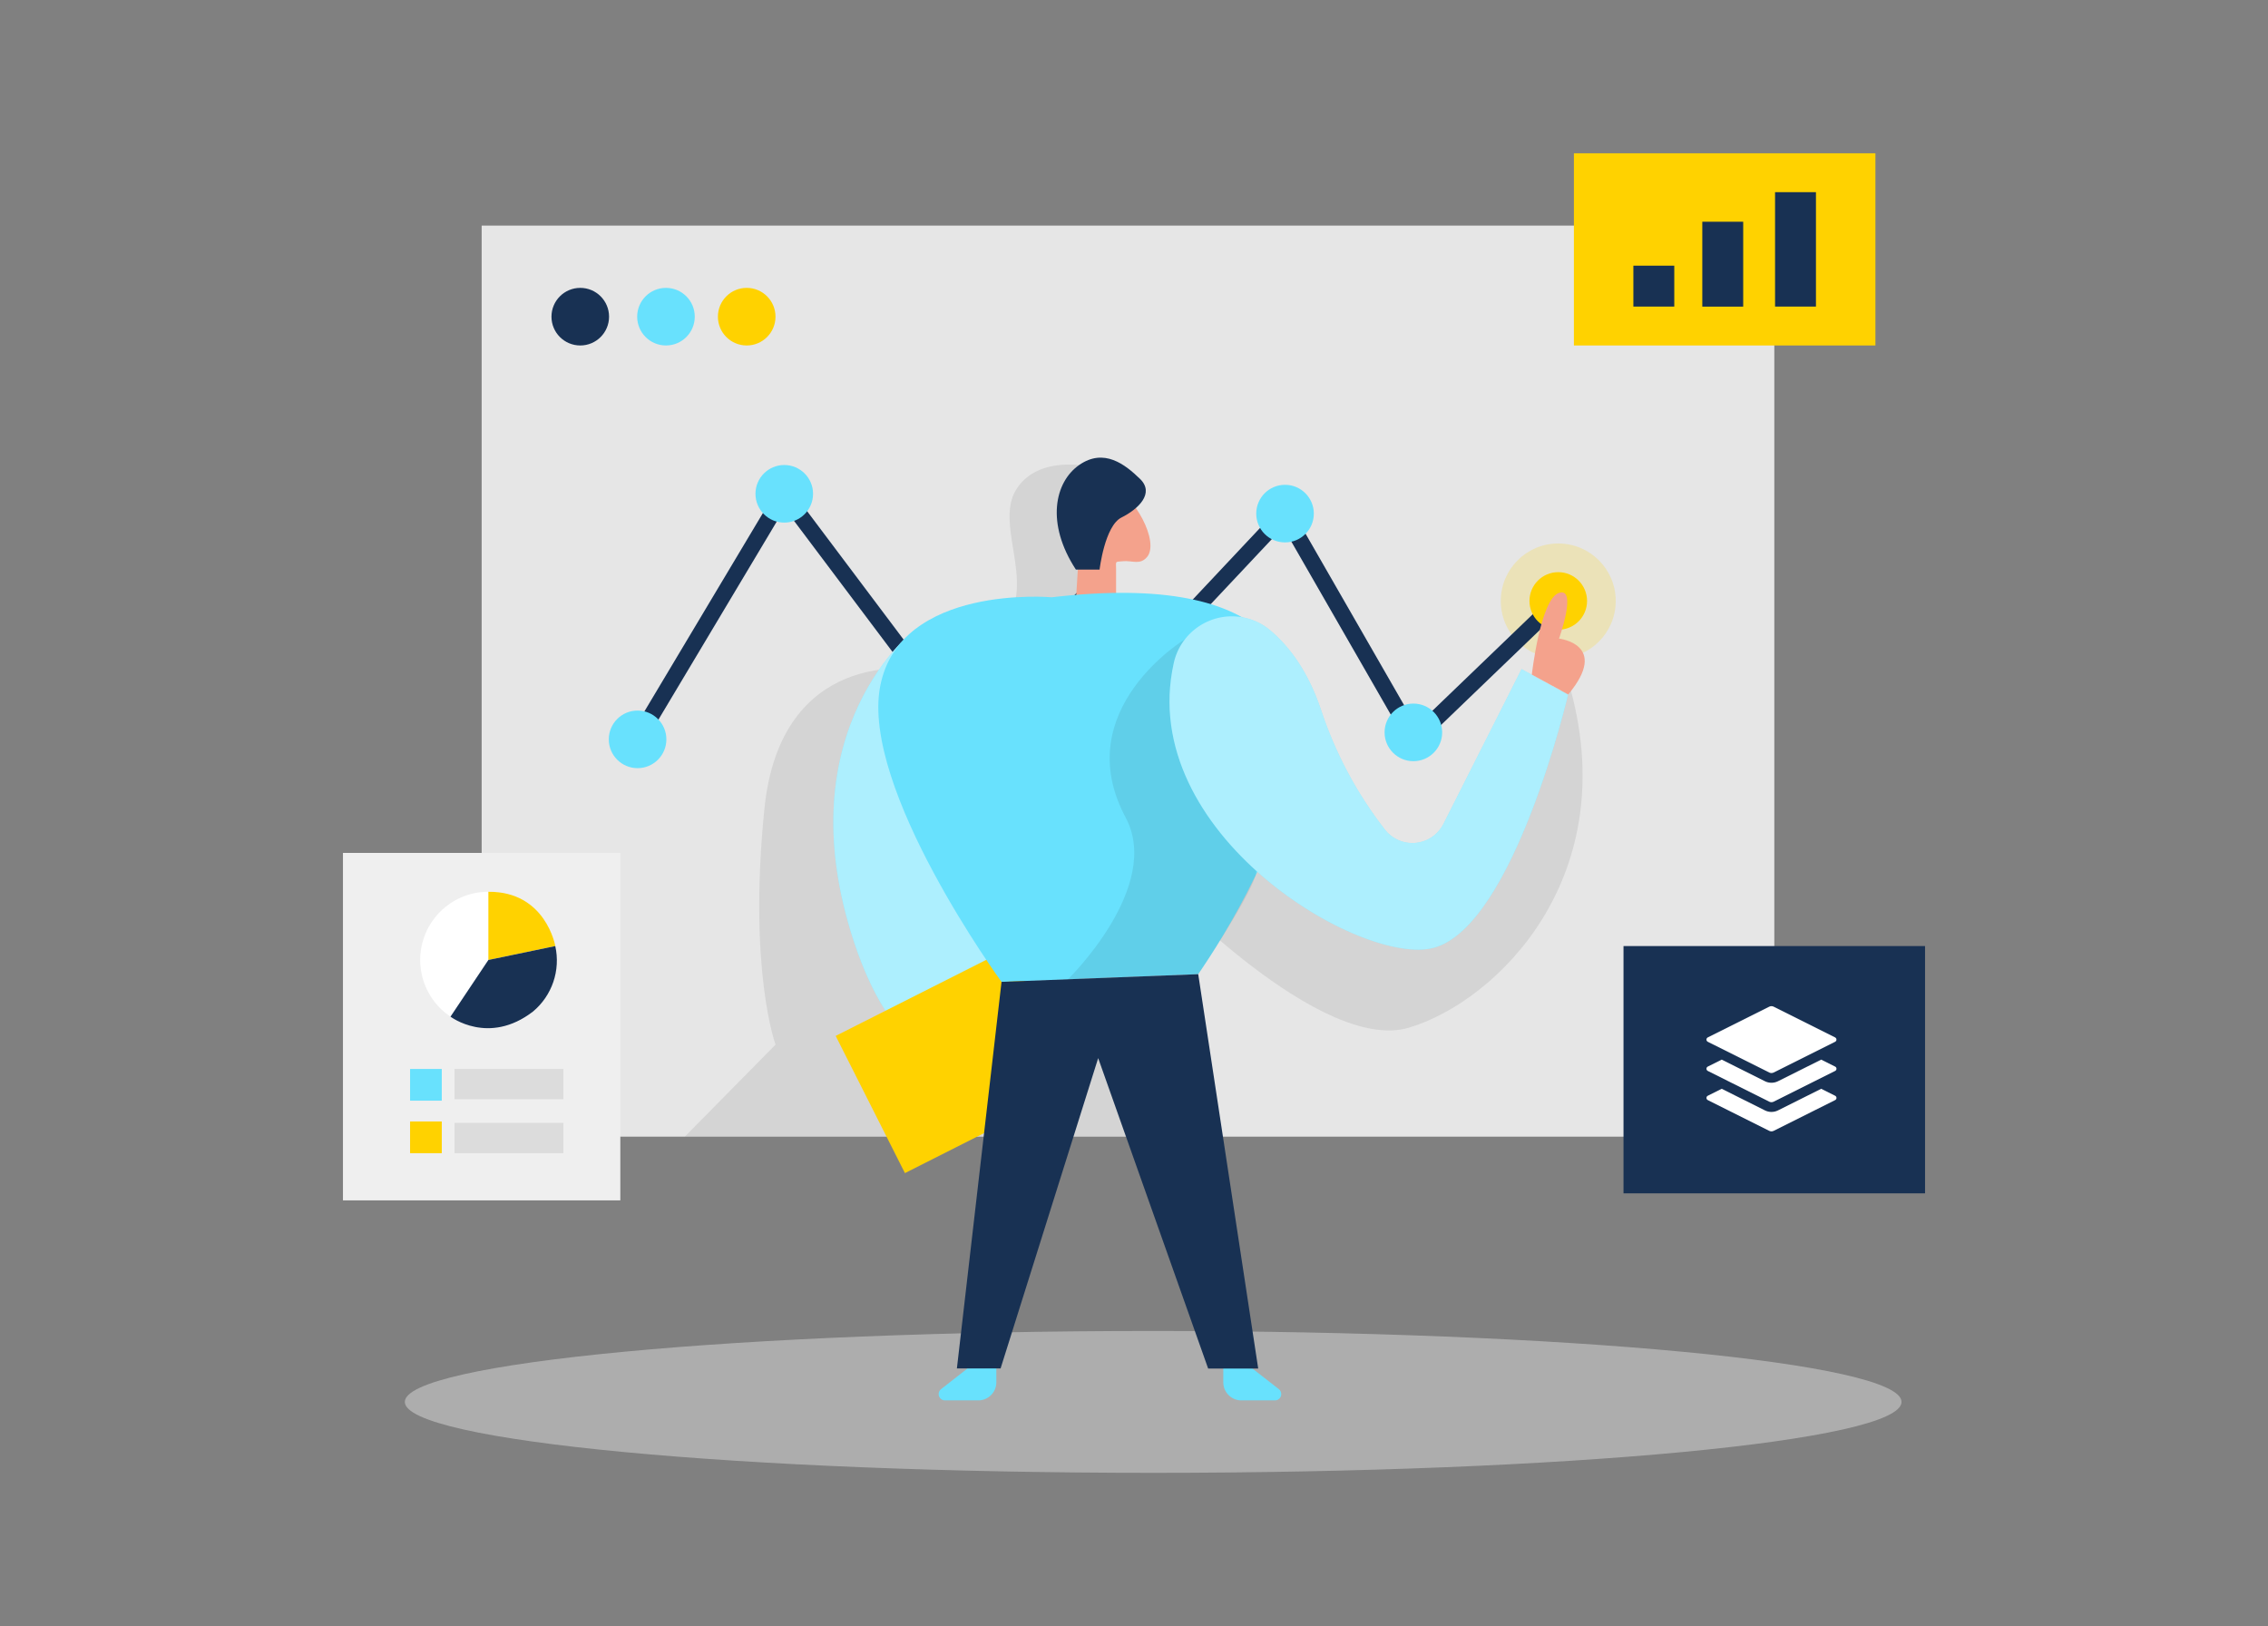 <?xml version="1.0" encoding="utf-8"?>
<!-- Generator: Adobe Illustrator 16.0.0, SVG Export Plug-In . SVG Version: 6.00 Build 0)  -->
<!DOCTYPE svg PUBLIC "-//W3C//DTD SVG 1.1//EN" "http://www.w3.org/Graphics/SVG/1.1/DTD/svg11.dtd">
<svg version="1.1" id="Layer_1" xmlns="http://www.w3.org/2000/svg" xmlns:xlink="http://www.w3.org/1999/xlink" x="0px" y="0px"
	 width="279px" height="200px" viewBox="2.23 -29.135 279 200" enable-background="new 2.23 -29.135 279 200" xml:space="preserve">
<rect x="2.23" y="-29.135" width="279" height="200" fill="#808080" stroke="none"/>
<path fill="#E6E6E6" d="M61.483-1.388H220.5v112.054H61.483V-1.388z"/>
<circle opacity="0.2" fill="#FFD200" enable-background="new    " cx="193.921" cy="44.779" r="7.07"/>
<path fill="#183153" d="M80.613,62.801c-0.174,0-0.351-0.045-0.512-0.142c-0.474-0.283-0.629-0.897-0.346-1.371L97.8,31.087
	c0.171-0.286,0.473-0.468,0.805-0.486c0.343-0.017,0.653,0.131,0.853,0.397l20.594,27.395l15.405-15.379
	c0.254-0.255,0.627-0.352,0.973-0.256c0.347,0.096,0.616,0.371,0.703,0.72l2.718,10.814l19.681-20.94
	c0.217-0.23,0.524-0.346,0.845-0.308c0.314,0.037,0.593,0.22,0.751,0.495l15.321,26.654l16.778-16.134
	c0.399-0.383,1.032-0.371,1.414,0.027c0.383,0.398,0.37,1.031-0.027,1.414l-17.701,17.021c-0.222,0.213-0.526,0.314-0.835,0.269
	c-0.305-0.043-0.572-0.225-0.726-0.491l-15.287-26.595l-20.01,21.291c-0.25,0.266-0.626,0.374-0.98,0.283
	c-0.354-0.092-0.629-0.37-0.718-0.724l-2.735-10.879L120.65,60.621c-0.205,0.205-0.479,0.309-0.777,0.29
	c-0.289-0.021-0.555-0.165-0.729-0.396L98.753,33.39L81.472,62.313C81.285,62.627,80.953,62.801,80.613,62.801z"/>
<path opacity="0.08" enable-background="new    " d="M114.844,53.194c0,0-16.578-2.699-18.581,17.159
	c-2.004,19.858,1.372,28.993,1.372,28.993l-11.161,11.319h61.386l-2.679-30.791c0,0,19.554,20.59,30.352,17.392
	c10.797-3.198,26.717-18.669,19.616-42.625l-16.239,24.093l-13.499-2.966L152.713,56.31l-15.006-9.61L114.844,53.194z"/>
<circle fill="#183153" cx="73.612" cy="9.814" r="3.542"/>
<circle fill="#FFD200" cx="193.921" cy="44.778" r="3.542"/>
<g>
	<circle fill="#68E1FD" cx="160.309" cy="34.036" r="3.542"/>
	<circle fill="#68E1FD" cx="176.098" cy="60.943" r="3.542"/>
	<circle fill="#68E1FD" cx="98.707" cy="31.6" r="3.542"/>
	<circle fill="#68E1FD" cx="80.662" cy="61.801" r="3.542"/>
	<circle fill="#68E1FD" cx="84.155" cy="9.814" r="3.542"/>
</g>
<circle fill="#FFD200" cx="94.087" cy="9.814" r="3.542"/>
<path fill="#68E1FD" d="M114.918,48.176c0,0-16.313,12.253-7.625,38.563c8.689,26.308,27.29,13.499,27.29,13.499V78.734
	L114.918,48.176z"/>
<path opacity="0.46" fill="#FFFFFF" enable-background="new    " d="M114.918,48.176c0,0-16.313,12.253-7.625,38.563
	c8.689,26.308,27.29,13.499,27.29,13.499V78.734L114.918,48.176z"/>
<path opacity="0.08" enable-background="new    " d="M137.446,28.469c0,0-7.269-2.107-10.207,2.602
	c-2.937,4.708,3.468,12.842-2.71,17.846s17.619,4.276,17.619,4.276l-3.947-12.713l1.737-9.211L137.446,28.469z"/>
<path opacity="0.45" fill="#E6E6E6" enable-background="new    " d="M144.092,134.565c50.843,0,92.057,3.907,92.057,8.726
	c0,4.815-41.214,8.723-92.057,8.723c-50.845,0-92.061-3.907-92.061-8.723C52.032,138.472,93.247,134.565,144.092,134.565z"/>
<path fill="#68E1FD" d="M156.28,139.171l3.283,2.56c0.329,0.275,0.375,0.763,0.103,1.092c-0.145,0.177-0.357,0.278-0.585,0.281
	h-4.151c-1.226-0.003-2.216-0.999-2.216-2.222v-1.726L156.28,139.171z"/>
<path fill="#FFD200" d="M105.032,98.274l21.297-10.755l8.52,16.875l-21.298,10.755L105.032,98.274z"/>
<path fill="#68E1FD" d="M121.255,139.171l-3.275,2.56c-0.329,0.275-0.376,0.763-0.102,1.092c0.142,0.174,0.352,0.275,0.576,0.281
	h4.117c1.229,0,2.225-0.996,2.225-2.222l0,0v-1.726L121.255,139.171z"/>
<path fill="#F4A28C" d="M134.583,44.779l0.571-9.288c0,0,0.687-5.978,3.658-4.901c2.974,1.078,6.118,6.974,4.503,8.807
	c-0.871,0.989-1.785,0.385-2.957,0.494c-1.01,0.097-0.832-0.054-0.832,0.962v3.549L134.583,44.779z"/>
<path fill="#68E1FD" d="M131.605,44.325c0,0-18.656-1.66-21.094,10.928c-2.435,12.588,14.923,36.378,14.923,36.378l24.188-0.947
	C149.623,90.683,187.21,37.893,131.605,44.325z"/>
<path opacity="0.08" enable-background="new    " d="M148.065,49.446c0,0-14.469,8.697-7.364,21.965
	c4.563,8.537-7.098,19.905-7.098,19.905l16.034-0.625c0,0,5.868-8.711,7.043-12.094C157.852,75.213,148.065,49.446,148.065,49.446z"
	/>
<path fill="#183153" d="M125.435,91.625l-5.491,47.546h5.375l12.004-38.164l13.528,38.178h6.158l-7.378-48.501L125.435,91.625z"/>
<path fill="#183153" d="M134.583,40.921h2.912c0,0,0.631-5.375,2.69-6.405c2.06-1.028,4.121-2.971,2.288-4.749
	c-1.833-1.778-4.428-3.831-7.476-1.717C131.948,30.165,130.877,35.259,134.583,40.921z"/>
<path fill="#68E1FD" d="M146.624,52.411c0.874-3.949,4.784-6.443,8.734-5.569c1.178,0.261,2.272,0.809,3.189,1.595
	c2.313,1.971,4.605,5.019,6.178,9.706c1.765,5.355,4.443,10.366,7.914,14.813c1.481,1.842,4.18,2.132,6.021,0.65
	c0.474-0.383,0.862-0.862,1.135-1.407l9.611-19.039l5.718,3.15c0,0-6.631,28.369-16.473,31.113
	C169.886,89.88,141.936,73.368,146.624,52.411L146.624,52.411z"/>
<path opacity="0.46" fill="#FFFFFF" enable-background="new    " d="M146.624,52.411c0.874-3.949,4.784-6.443,8.734-5.569
	c1.178,0.261,2.272,0.809,3.189,1.595c2.313,1.971,4.605,5.019,6.178,9.706c1.765,5.355,4.443,10.366,7.914,14.813
	c1.481,1.842,4.18,2.132,6.021,0.65c0.474-0.383,0.862-0.862,1.135-1.407l9.611-19.039l5.718,3.15c0,0-6.631,28.369-16.473,31.113
	C169.886,89.88,141.936,73.368,146.624,52.411L146.624,52.411z"/>
<path fill="#F4A28C" d="M190.669,53.838c0,0,1.05-9.313,3.343-10.055c2.293-0.741,0,5.628,0,5.628s6.288,0.687,1.138,6.864
	L190.669,53.838z"/>
<path fill="#EFEFEF" d="M44.42,75.768h34.12v42.735H44.42V75.768z"/>
<path opacity="0.08" enable-background="new    " d="M58.141,102.341h13.398v3.726H58.141V102.341z"/>
<path opacity="0.08" enable-background="new    " d="M58.141,108.969h13.398v3.729H58.141V108.969z"/>
<path fill="#68E1FD" d="M52.677,102.341h3.899v3.898h-3.899V102.341z"/>
<path fill="#FFD200" d="M52.677,108.799h3.899v3.899h-3.899V108.799z"/>
<circle fill="#FFFFFF" cx="62.308" cy="88.933" r="8.387"/>
<path fill="#FFD200" d="M62.308,80.547v8.389l8.235-1.711C70.543,87.224,69.376,80.49,62.308,80.547z"/>
<path fill="#183153" d="M62.308,88.935l-4.661,6.972c0,0,4.701,3.576,10.145-0.624c2.351-1.961,3.413-5.071,2.746-8.059
	L62.308,88.935z"/>
<path fill="#FFD200" d="M195.845-10.283h37.092v23.639h-37.092V-10.283z"/>
<path fill="#183153" d="M201.947,87.224h37.094v30.414h-37.094V87.224z"/>
<path fill="#183153" d="M203.161,3.541h5.031v5.031h-5.031V3.541z"/>
<path fill="#183153" d="M211.64-1.863h5.031V8.579h-5.031V-1.863z"/>
<path fill="#183153" d="M220.59-5.5h5.031V8.572h-5.031V-5.5z"/>
<path fill="#FFFFFF" d="M226.267,104.778l1.715,0.858c0.22,0.109,0.22,0.424,0,0.533l-7.567,3.785c-0.169,0.084-0.366,0.084-0.535,0
	l-7.567-3.785c-0.147-0.074-0.206-0.254-0.132-0.401c0.028-0.058,0.074-0.104,0.132-0.132l1.716-0.858l5.316,2.659
	c0.506,0.252,1.101,0.252,1.605,0L226.267,104.778L226.267,104.778z M219.879,94.678c0.169-0.084,0.366-0.084,0.535,0l7.567,3.783
	c0.147,0.075,0.206,0.256,0.132,0.404c-0.029,0.057-0.075,0.102-0.132,0.131l-7.567,3.783c-0.169,0.084-0.366,0.084-0.535,0
	l-7.567-3.783c-0.147-0.074-0.208-0.254-0.134-0.4c0.029-0.059,0.076-0.105,0.134-0.135L219.879,94.678z"/>
<path fill="#FFFFFF" d="M226.267,101.191l1.715,0.858c0.22,0.109,0.22,0.424,0,0.533l-7.567,3.784c-0.169,0.084-0.366,0.084-0.535,0
	l-7.567-3.784c-0.147-0.074-0.206-0.254-0.132-0.401c0.028-0.058,0.074-0.104,0.132-0.132l1.716-0.858l5.316,2.658
	c0.506,0.252,1.101,0.252,1.605,0L226.267,101.191z"/>
</svg>
